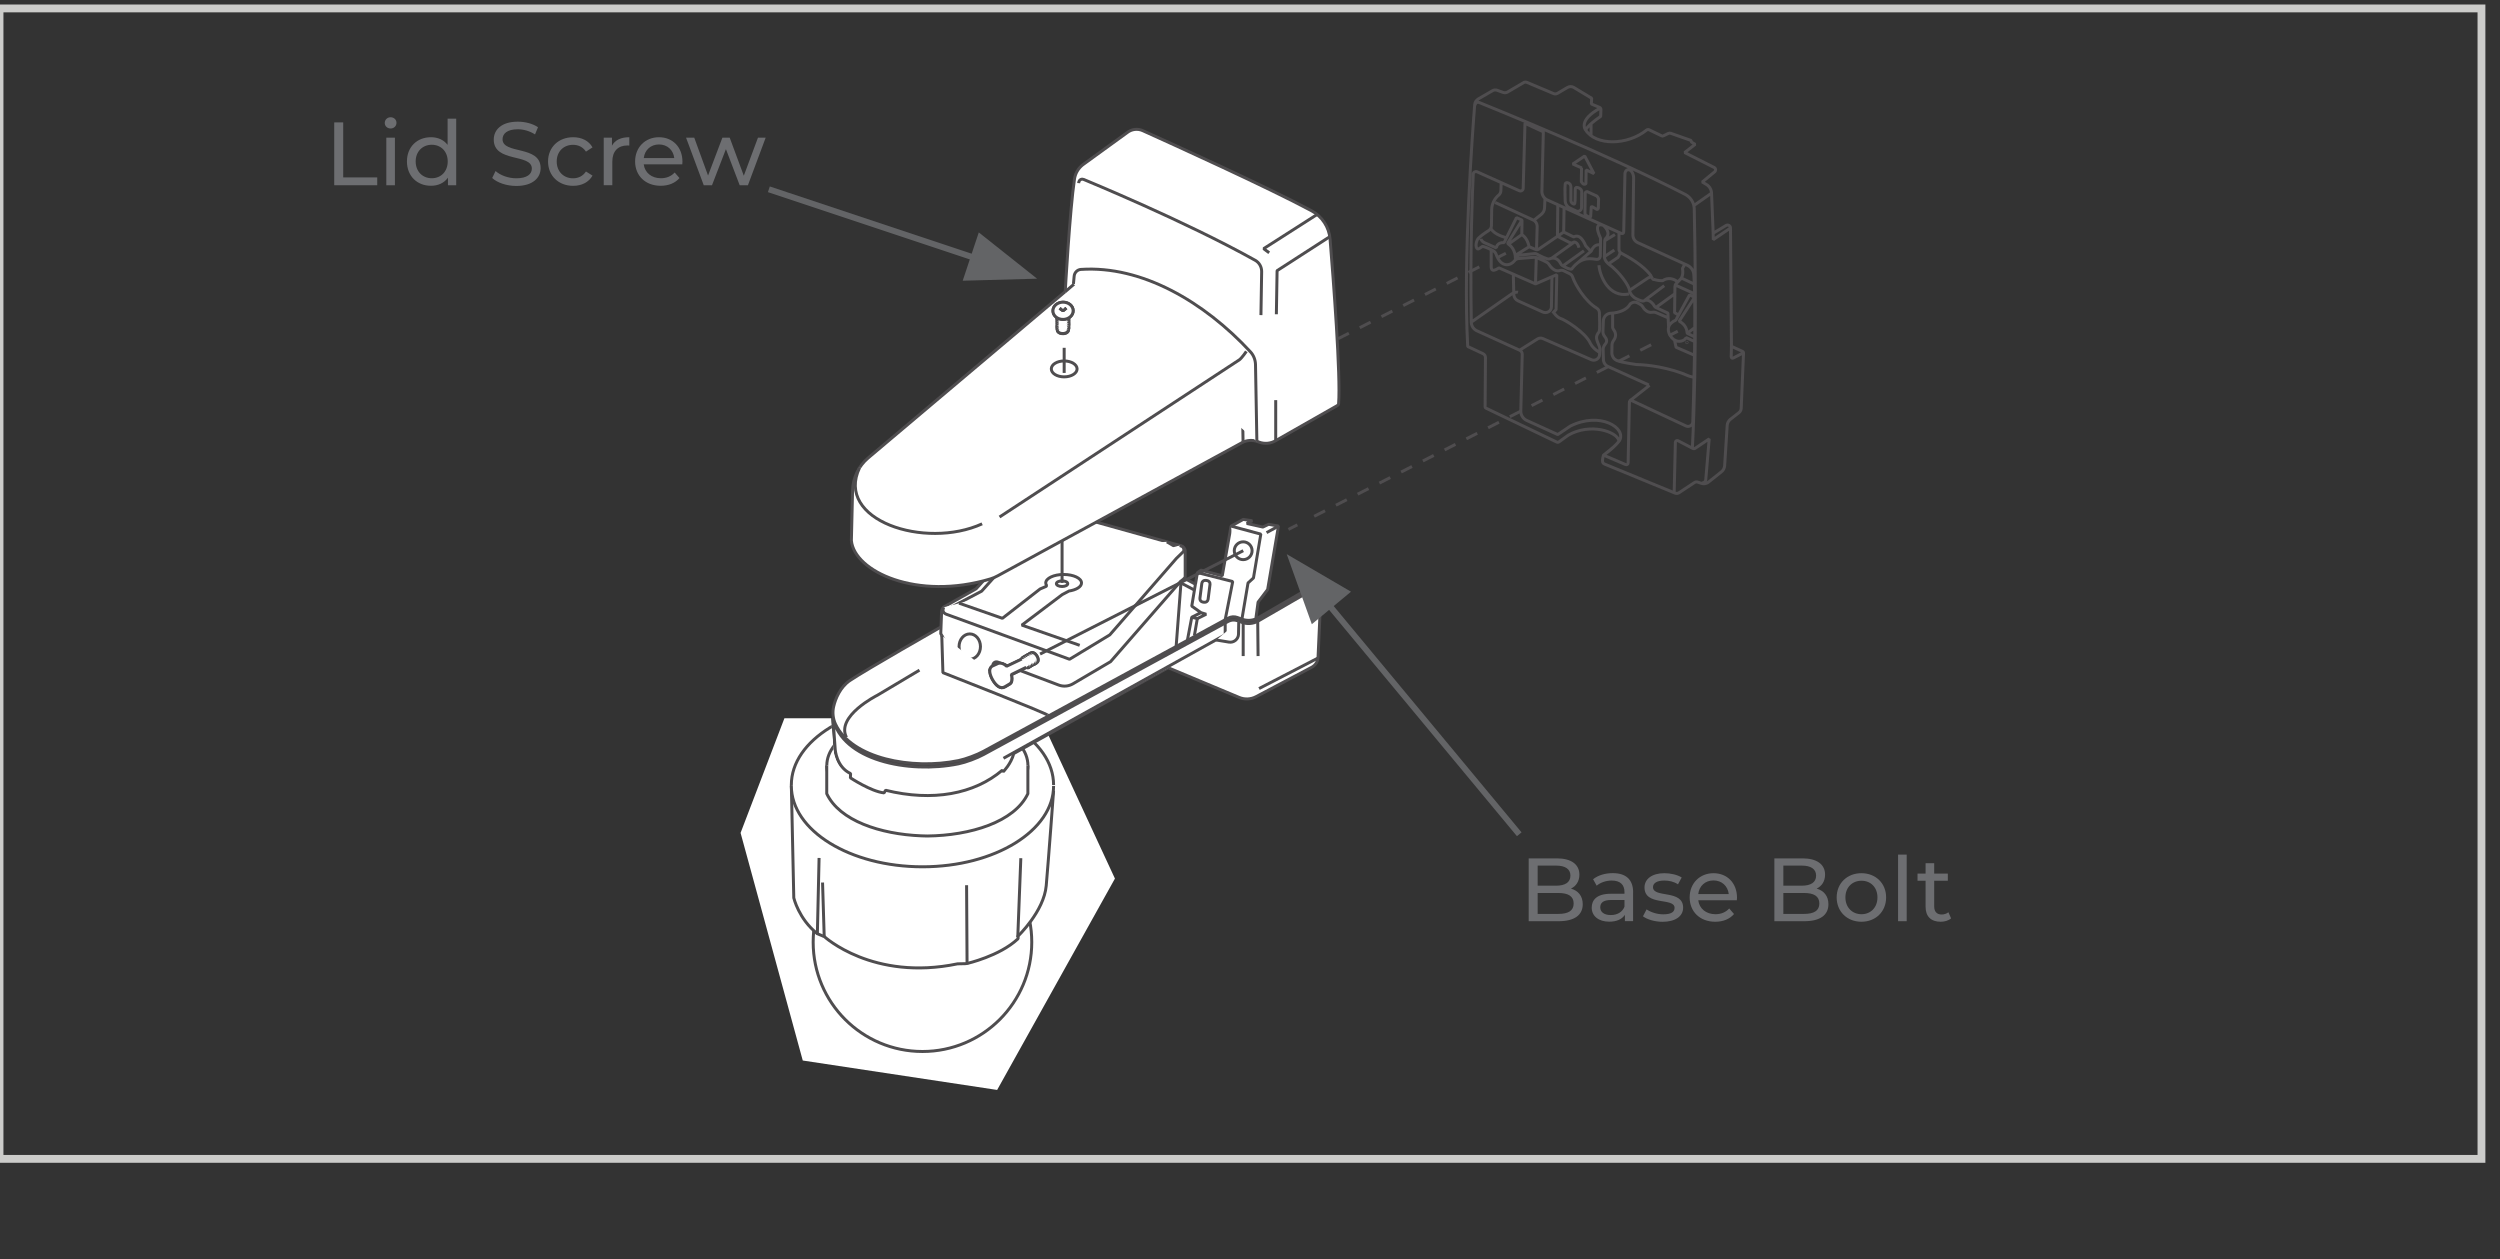 <?xml version="1.0" encoding="UTF-8"?>
<svg xmlns="http://www.w3.org/2000/svg" xmlns:xlink="http://www.w3.org/1999/xlink" version="1.1" viewBox="0 0 418.12 210.58">
  <rect x="0" y="0" width="418.12" height="210.58" fill="#333333" stroke="none"/>
  <defs>
    <style>
      .cls-1, .cls-2, .cls-3, .cls-4, .cls-5 {
        fill: none;
      }

      .cls-2 {
        stroke-dasharray: 2.04 2.04;
      }

      .cls-2, .cls-3 {
        stroke: #4f4d4f;
        stroke-linejoin: bevel;
        stroke-width: .5px;
      }

      .cls-6 {
        fill: #6d6e71;
      }

      .cls-7 {
        clip-path: url(#clippath-11);
      }

      .cls-8 {
        clip-path: url(#clippath-10);
      }

      .cls-9 {
        clip-path: url(#clippath-1);
      }

      .cls-10 {
        clip-path: url(#clippath-3);
      }

      .cls-11 {
        clip-path: url(#clippath-4);
      }

      .cls-12 {
        clip-path: url(#clippath-2);
      }

      .cls-13 {
        clip-path: url(#clippath-7);
      }

      .cls-14 {
        clip-path: url(#clippath-6);
      }

      .cls-15 {
        clip-path: url(#clippath-9);
      }

      .cls-16 {
        clip-path: url(#clippath-8);
      }

      .cls-17 {
        clip-path: url(#clippath-5);
      }

      .cls-18 {
        fill: #fff;
      }

      .cls-4 {
        stroke: #636466;
      }

      .cls-5 {
        stroke: #ccccca;
        stroke-width: 1.31px;
      }

      .cls-19 {
        fill: #636466;
      }

      .cls-20 {
        clip-path: url(#clippath);
      }
    </style>
    <clipPath id="clippath">
      <rect class="cls-1" x="1.25" y="2.06" width="413.32" height="191.58"/>
    </clipPath>
    <clipPath id="clippath-1">
      <rect class="cls-1" x="1.25" y="2.06" width="413.32" height="191.58"/>
    </clipPath>
    <clipPath id="clippath-2">
      <path class="cls-1" d="M131.2,120.13l-7.33,19.17,10.4,38.07,32.51,4.92,19.7-35.35-11.24-24.23-5.98,3.33c-.45,1.73-1.75,3.03-1.75,3.03l-.17-.24c-4.69,3.99-11.63,5.3-19.52,3.35l-.25.45c-2.19-.25-5.62-2.52-5.62-2.52l.03-.72c-2.37-1.08-2.57-4-2.57-4l-.38-5.26h-7.82Z"/>
    </clipPath>
    <clipPath id="clippath-3">
      <rect class="cls-1" x="1.25" y="2.06" width="413.32" height="191.58"/>
    </clipPath>
    <clipPath id="clippath-4">
      <rect class="cls-1" x="1.25" y="2.06" width="413.32" height="191.58"/>
    </clipPath>
    <clipPath id="clippath-5">
      <rect class="cls-1" x="1.25" y="2.06" width="413.32" height="191.58"/>
    </clipPath>
    <clipPath id="clippath-6">
      <rect class="cls-1" x="1.25" y="2.06" width="413.32" height="191.58"/>
    </clipPath>
    <clipPath id="clippath-7">
      <rect class="cls-1" x="1.25" y="2.06" width="413.32" height="191.58"/>
    </clipPath>
    <clipPath id="clippath-8">
      <rect class="cls-1" x="1.25" y="2.06" width="413.32" height="191.58"/>
    </clipPath>
    <clipPath id="clippath-9">
      <rect class="cls-1" x="1.25" y="2.06" width="413.32" height="191.58"/>
    </clipPath>
    <clipPath id="clippath-10">
      <rect class="cls-1" x="1.25" y="2.06" width="413.32" height="191.58"/>
    </clipPath>
    <clipPath id="clippath-11">
      <rect class="cls-1" x="1.25" y="2.06" width="413.32" height="191.58"/>
    </clipPath>
  </defs>
  <!-- Generator: Adobe Illustrator 28.7.1, SVG Export Plug-In . SVG Version: 1.2.0 Build 142)  -->
  <g>
    <g id="Layer_1">
      <g>
        <g class="cls-20">
          <path class="cls-3" d="M264.51,28.09l-.04,2.28s.35.73.77.34l.04-2.29,1.31.62-1.55-2.95-1.99,1.34,1.47.65ZM265.12,32.39l-.04,3.29c0,.32.71.74.95.56.04-.46.1-1.57.1-1.57.03-.2.27-.04.27-.04l.65.38c.26.08.27-.27.27-.27l.04-1.47c-.05-.25-.31-.49-.31-.49l-1.59-.73c-.24-.01-.35.15-.35.35ZM263.43,33.61s.01-1.4.03-1.98c.02-.58.73-.12.73-.12.22.11.35.33.35.57l-.03,2.65c0,.45-.47.74-.88.56l-1.04-.48c-.5-.23-.82-.73-.82-1.28,0,0-.08-2.37.01-2.76.09-.4.63-.12.63-.12.25.14.32.44.32.72v2.23s.04.29.27.43c.23.14.41.25.42-.43ZM251.86,39.73s-1.96-.44-2.5-1.52M253.88,48.88s-.48-.12-1.07.29c-.59.41-6.74,4.71-6.74,4.71M253.1,45.92l.08,3.33c.01.46.29.88.71,1.07l4.12,1.86c.32.14.68.13.98-.04.29-.16.48-.47.48-.8l.09-5.05M269.71,52.37v2.34c0,.14.05.27.14.39.24.3.66,1.02-.01,1.89-.16.21-.23.47-.24.73l-.02,1.34s0,.92.9,1.26c.9.34,3.21.65,3.21.65,1.77.03,5.43.44,8.82,1.94,0,0,.72.22.87.17M258.39,33.28l-.07,1.51c-.02.42-.22.8-.54,1.06l-1.1.88M276.94,51.43l3.1-2.24M275.07,50.23l3.27-2.45M272.54,48.56l2.95-1.98s.33-.27.73-.23M269.02,44.13l1.58-1.08s.29-.34.37-.86M268.34,42.92l1.65-1.1M268.4,40.26l1.69-1.03M281.29,46.54l2.17,1.02M280.28,47.71l3.19,1.45M281.75,44.26l-.36.64s.24,1.02-.27,1.73l-.8.82c-.12.12-.19.29-.19.46l-.06,4.39.64.36M270.77,38.91v2.76c0,.3.16.57.43.7,1.03.53,3.67,2,4.86,3.67.45.93.54.69.54.69,0,0,.8.25,1.47.22.84-.6,1.83-.37,2.49.17M267.42,44.36c.15,1.89,1.7,5.49,5.01,4.81M259.78,52.18s.62.92,1.24,1.09c.61.16,4.14,2.26,4.99,4.19.43.87,1.49,1.47,1.49,1.47M259.65,52.41l.6-.63.12-5.84-3.56,1.54-6.12-2.68s-.76.55-1.06.37c-.21-.13-.23-.37-.23-.59v-2.82M250.07,33.87l6.34,2.92c.42.19.68.61.68,1.06l-.11,3.89M256.94,43.13l-.13,4.34M255.75,41.26l-2.34,1.47M254.53,39.23l-2.23,1.6M254.56,36.8l-2.35,3.77c-.05.08-.03.19.06.25.35.23,1.18.93,1.19,2.47M260.54,34.25l-.06,5.27,2,1.03c.44.08.37.16.61,0,.24-.16.76-.06.99.88M261.39,44.47l3.52-2.52M259.52,43.18l3.91-2.79M267.69,40.98s-1-.38-1.56,1.02l-2.46,2.12M261.53,38.81l1.69.83s1.03-.84,1.98,1.47l.98,1.05M261.59,34.66l-.07,4.15-4.19,2.87c-.14.1-.32.12-.48.05l-1.11-.47c-.32-1.58-1.22-2.02-1.22-2.02l.03-2.43-.92-.41-2.08,4.18c-1.25-.09-1.29.89-1.29.89l-2-.89c-.51-.24-.58-.64-.58-.64M254.16,58.57l2.97-1.87c.28-.18.62-.2.92-.07l8.1,3.53c.63.28,1.35-.17,1.38-.86l.04-.91c0-.14-.02-.29-.07-.42-.47-1.16-.78-1.6-.05-2.49.15-.33.09-2.21.05-3.17-.02-.32-.18-.62-.46-.78-1.94-1.13-3.65-4.04-4.01-5.18-.08-.25-.26-.45-.5-.57l-.95-.47c-.21-.11-.46-.15-.69-.07-.42.15-1.13.09-1.9-1.13-.18-.29-1.49-.82-2.01-1.02-.14-.05-.28-.07-.43-.06l-2.56.21c-.28.02-.54.16-.71.39-.53.73-2.19,1.34-3.06-1.11-.08-.23-.23-.43-.44-.55-.38-.22-1.04-.56-1.82-.78l-.51.35c-.54.4-.8-.52-.36-1.46.25-.44,1.28-1.14,1.89-1.52.28-.18.46-.49.46-.82l.04-2.67c.02-.95.45-1.84,1.18-2.44.22-.18.35-.45.36-.73l.05-1.36M278.99,53.17l-.03-.8-2.01-.94c-.11-.05-.2-.13-.26-.24-.23-.46-1.01-1.32-1.79-.85-.44.11-1.46-.5-1.46-.5,0,0-.81-.52-.9-1.28-.09-.76-1.57-3.01-3.53-4.43,0,0-.67-.52-.68-1.21,0-.54.04-2.06.06-2.66,0-.15.06-.28.16-.39.44-.43.72-1.08-.35-2.16,0,0-1.85-.82-.57,1.99.04.08.06.17.06.25l-.04,2.87s-.03.58-.61.56c-.58-.02-2.47-.72-4.18,1.62,0,0-.07.06-.47-.05-.3-.08-.84-.39-1.11-.55-.1-.06-.18-.14-.23-.25-.19-.39-.77-1.34-1.91-.84-.36.12-1.69-.58-2.14-.83-.1-.06-.22-.08-.34-.07l-2.87.3v.44M283.46,57.14l-1.49-.69c-.07.5-1.27.93-1.92.38M282.17,55.75l1.3-.98M282.16,57.28s-.01.03-.03.03c-.01,0-.03-.01-.03-.03,0-.02.01-.03.03-.03.02,0,.03.01.03.03ZM283.47,59.45l-3.15-1.37-.27-1.25c-.41-.06-2.21-2.2.22-3.29l2.3-4.21.86.38-2.59,4c1.09.59,1.29,1.41,1.34,2.03l1.28.61M275.76,64.39l-6.82-3.09c-.46-.21-.76-.66-.77-1.16l-.05-1.66c-.01-.35.14-.67.36-.93.42-.5.18-.93-.12-1.3-.19-.24-.28-.54-.27-.85l.07-1.75c.03-.68.56-1.23,1.24-1.26,1.4-.06,2.79-.61,3.25-1.56.74-.56,1.19-.19,1.68.08.23.13.39.34.52.56.24.42.84.84,1.33.77.27-.04.55-.06.81.05l2,.87.08,1.59M272.52,67.32s-.08-.28.34-.5l3.02-2.38M289.58,57.92l-.04,1.76c0,.17.18.29.33.21l1.72-.89M286.52,38.96l.02,1.12,2.88-1.95M286.25,32.3l-2.93,2.06M266.1,20.69v1.9M265.2,21.76s-1.39-1.62,2.45-3.69M280,82.42l.2-8.43c0-.23.24-.38.45-.28l2.45,1.28c.14.07.3.07.43-.02l2.33-1.57-.58,6.9s-.1.3-.32.39c-.1.05-.41.16-.41.16M246.64,17.7c0-.12.18-.47.28-.53.11-.06.32-.09.47-.03,2.29.92,21.61,8.76,34.45,15.37.92.47,1.5,1.4,1.52,2.43.13,5.69.46,24.93-.31,39.93M246.4,29.13c-.13,2.51-.55,12.11-.33,24.75.01.63.38,1.2.95,1.45,1.82.83,5.79,2.63,7.13,3.24.28.13.45.4.44.71l-.24,9.44c-.02.69.38,1.32,1,1.6l5.18,2.36,2.09-1.41c5.03-2.52,9.46.34,8.23,2.43,0,0-.9,1.23-2.67,2.42l3.7,1.58c.2.08.42-.06.42-.27l.21-10.11c0-.24.25-.39.47-.29l8.99,4.21c.53.25,1.14-.12,1.15-.7.14-4.31.58-18.84.17-24.62-.05-.67-.45-1.25-1.05-1.54l-8.33-3.8c-.5-.23-.82-.73-.81-1.28l.12-9.65c-.15-1.5-1.33-1.6-1.45-.64l-.21,9.8c0,.19-.2.32-.38.24l-12.37-5.59c-.58-.26-.95-.85-.93-1.48l.24-9.93-3.07-1.43-.3,10.87c0,.33-.35.55-.65.41l-7.07-3.17c-.3-.12-.62.08-.64.4ZM254.8,13.83l-2.64,1.55c-.24.14-.53.17-.79.07l-.97-.35c-.26-.09-.54-.07-.78.07l-2.36,1.37c-.36.21-.59.57-.62.97-.32,4-1.97,25.64-1.17,40.44l2.56,1.2c.25.12.41.37.41.65l-.06,8.26c0,.08.05.16.12.19l11.89,5.7c.1.05.22.04.32-.03l1.6-1.15c3.7-2.09,8.02-.57,8.42.85,0,0,.57.11-2.55,2.5,0,0-.23.69-.14,1.16.03.13.12.24.25.3l11.86,4.89c.22.09.46.07.66-.06l2.59-1.71c.16-.11.36-.13.54-.07l.62.21c.4.14.84.06,1.17-.2l2.17-1.73c.32-.25.51-.62.54-1.02l.43-6.76c.03-.38.21-.74.51-.98l1.47-1.15c.21-.17.34-.42.36-.7l.39-9.3c0-.09-.05-.18-.13-.21l-1.89-.87-.16-19.79c0-.38-.42-.62-.75-.42l-2.1,1.27s-.03-.02-.05-.03l-.27-6.66c-.03-.6-.35-1.14-.86-1.44l-.69-.41,2.07-1.71c.24-.2.2-.58-.08-.72l-4.94-2.5,1.76-1.37-.62-.38-.09-.28-3.38-1.19c-.13-.04-.27-.04-.39.02l-.83.41c-.09.05-.2.05-.29,0l-2.09-1.01c-.15-.08-.33-.05-.46.06-3.17,2.55-8.45,2.64-10.16-.02,0,0,.2-.71,2.51-2.29l.04-1.13c0-.17-.09-.32-.25-.38l-1.35-.56.05-.96-2.98-1.8c-.33-.2-.74-.2-1.07,0l-1.67.98c-.2.12-.44.13-.65.04l-4.44-1.87c-.2-.08-.42-.07-.6.04Z"/>
        </g>
        <line class="cls-3" x1="280.6" y1="55.4" x2="279.11" y2="56.15"/>
        <line class="cls-2" x1="276.15" y1="57.66" x2="218.46" y2="87.03"/>
        <path class="cls-3" d="M251.85,42.36l-1.49.76M216.98,87.78l-1.49.76"/>
        <line class="cls-2" x1="247.41" y1="44.63" x2="189.72" y2="73.99"/>
        <line class="cls-3" x1="188.24" y1="74.75" x2="186.75" y2="75.5"/>
        <g class="cls-9">
          <path class="cls-18" d="M139.02,120.13l.38,5.26s.2,2.91,2.57,4l-.03.71s3.43,2.28,5.62,2.52l.25-.44c7.89,1.94,14.82.64,19.52-3.35l.17.24s1.3-1.31,1.75-3.03l5.98-3.33,11.24,24.23-19.7,35.35-32.51-4.92-10.4-38.07,7.33-19.17h7.82Z"/>
        </g>
        <g class="cls-12">
          <path class="cls-18" d="M172.56,157.58c0,10.09-8.18,18.28-18.28,18.28s-18.28-8.18-18.28-18.28,8.18-18.28,18.28-18.28,18.28,8.18,18.28,18.28"/>
          <path class="cls-3" d="M172.56,157.58c0,10.09-8.18,18.28-18.28,18.28s-18.28-8.18-18.28-18.28,8.18-18.28,18.28-18.28,18.28,8.18,18.28,18.28Z"/>
          <path class="cls-18" d="M176.21,132.25s-.85,11.55-1.23,15.87c-.38,4.32-4.76,8.48-4.76,8.48,0,0,.14.3,0,.44-3.06,2.87-8.48,4.1-8.48,4.1,0,0-.11.06-1.59.06-14.17,2.95-22.3-4.57-22.3-4.57,0,0,.22.11-1.15-.47-3.12-2.46-3.94-5.99-3.94-5.99l-.41-18.88c0-7.48,9.82-13.54,21.93-13.54s21.93,6.06,21.93,13.54"/>
          <path class="cls-3" d="M176.21,132.25s-.85,11.55-1.23,15.87c-.38,4.32-4.76,8.48-4.76,8.48,0,0,.14.3,0,.44-3.06,2.87-8.48,4.1-8.48,4.1,0,0-.11.06-1.59.06-14.17,2.95-22.3-4.57-22.3-4.57,0,0,.22.11-1.15-.47-3.12-2.46-3.94-5.99-3.94-5.99l-.41-18.88c0-7.48,9.82-13.54,21.93-13.54s21.93,6.06,21.93,13.54"/>
          <path class="cls-18" d="M176.21,131.43c0,7.48-9.82,13.54-21.93,13.54s-21.93-6.06-21.93-13.54"/>
          <path class="cls-3" d="M176.21,131.43c0,7.48-9.82,13.54-21.93,13.54s-21.93-6.06-21.93-13.54"/>
          <path class="cls-18" d="M171.92,128.04c0,4.88-7.53,8.85-16.82,8.85s-16.82-3.96-16.82-8.85,7.53-8.85,16.82-8.85,16.82,3.96,16.82,8.85"/>
          <path class="cls-3" d="M171.92,128.04c0,4.88-7.53,8.85-16.82,8.85s-16.82-3.96-16.82-8.85,7.53-8.85,16.82-8.85,16.82,3.96,16.82,8.85Z"/>
          <line class="cls-3" x1="161.66" y1="148.05" x2="161.74" y2="161.28"/>
          <line class="cls-3" x1="170.73" y1="143.53" x2="170.22" y2="156.74"/>
          <line class="cls-3" x1="136.99" y1="143.49" x2="136.7" y2="156.3"/>
          <line class="cls-3" x1="137.85" y1="156.76" x2="137.57" y2="147.6"/>
          <path class="cls-18" d="M138.27,128.04v4.7c2.14,4.52,8.94,6.77,15.78,7.05l1.04.03c7.19-.08,14.58-2.33,16.82-7.08v-4.7"/>
          <path class="cls-3" d="M138.27,128.04v4.7c2.14,4.52,8.94,6.77,15.78,7.05l1.04.03c7.19-.08,14.58-2.33,16.82-7.08v-4.7"/>
        </g>
        <g class="cls-10">
          <path class="cls-18" d="M220.83,98.25c-.05-.17-.26-.26-.42-.16l-9.95,5.76c-.84.48-1.85.57-2.75.24l-.76-.28c-.5-.18-1.06-.14-1.52.11l-40.92,22.27c-1.09.6-2.98,1.31-4.21,1.56-8.45,1.72-19.47-.64-20.99-7.63l.38,5.26s.2,2.91,2.57,4l-.03.71s3.43,2.28,5.63,2.52l.25-.44c7.89,1.94,14.82.64,19.52-3.35l.17.24s1.3-1.3,1.75-3.03l25.81-14.36,11.88,4.97c.92.39,1.97.34,2.85-.13l9.29-4.91c.62-.33,1.02-.96,1.06-1.66.14-2.73.46-9.6.4-11.61v-.55c0-.22-.24-.34-.43-.24l-9.95,5.76c-.12.07-.25.13-.38.19l-.02-.18.35-2.6,1.6-2.11,1.81-10.61-1.64-.3-.97.46-2.69-.6.92-.45-1.51-.23-2.04,1.13-1.47,8.3-3.56-.94-.6.42-.32,1.93-1.85-.99-.76.69-40.01,7.48s-12.64,7.21-15.19,8.94c-1.58,1.07-2.4,3-2.7,4.33-.22.93-.14,1.99.3,2.94,2.7,5.78,12.78,7.7,20.57,6.11,1.22-.25,3.11-.96,4.2-1.56l40.92-22.27c.47-.25,1.02-.29,1.52-.11l.76.28c.77.29,1.62.27,2.37-.05"/>
          <path class="cls-3" d="M220.83,98.25c-.05-.17-.26-.26-.42-.16l-9.95,5.76c-.84.48-1.85.57-2.75.24l-.76-.28c-.5-.18-1.06-.14-1.52.11l-40.92,22.27c-1.09.6-2.98,1.31-4.21,1.56-8.45,1.72-19.47-.64-20.99-7.63l.38,5.26s.2,2.91,2.57,4l-.03.71s3.43,2.28,5.63,2.52l.25-.44c7.89,1.94,14.82.64,19.52-3.35l.17.24s1.3-1.3,1.75-3.03l25.81-14.36,11.88,4.97c.92.39,1.97.34,2.85-.13l9.29-4.91c.62-.33,1.02-.96,1.06-1.66.14-2.73.46-9.6.4-11.61v-.55c0-.22-.24-.34-.43-.24l-9.95,5.76c-.12.07-.25.13-.38.19l-.02-.18.35-2.6,1.6-2.11,1.81-10.61-1.64-.3-.97.46-2.69-.6.92-.45-1.51-.23-2.04,1.13-1.47,8.3-3.56-.94-.6.42-.32,1.93-1.85-.99-.76.69-40.01,7.48s-12.64,7.21-15.19,8.94c-1.58,1.07-2.4,3-2.7,4.33-.22.93-.14,1.99.3,2.94,2.7,5.78,12.78,7.7,20.57,6.11,1.22-.25,3.11-.96,4.2-1.56l40.92-22.27c.47-.25,1.02-.29,1.52-.11l.76.28c.77.29,1.62.27,2.37-.05"/>
          <path class="cls-18" d="M220.84,98.32s0-.05-.01-.07"/>
          <path class="cls-3" d="M220.84,98.32s0-.05-.01-.07"/>
        </g>
        <polyline class="cls-18" points="167.83 126.82 204.68 106.29 205.12 106.34"/>
        <polyline class="cls-3" points="167.83 126.82 204.68 106.29 205.12 106.34"/>
        <line class="cls-3" x1="204.91" y1="104.29" x2="204.91" y2="106.29"/>
        <g class="cls-11">
          <path class="cls-18" d="M207.18,103.89l-.04,2.17c-.02.83-.77,1.46-1.59,1.33l-2.13-.35"/>
          <path class="cls-3" d="M207.18,103.89l-.04,2.17c-.02.83-.77,1.46-1.59,1.33l-2.13-.35"/>
        </g>
        <line class="cls-3" x1="207.92" y1="104.2" x2="207.92" y2="109.73"/>
        <line class="cls-3" x1="210.35" y1="103.91" x2="210.41" y2="109.73"/>
        <line class="cls-3" x1="220.42" y1="110.06" x2="210.57" y2="115.16"/>
        <polyline class="cls-18" points="207.71 103.54 208.73 97.5 209.64 96.66 210.87 89.33 205.88 87.99"/>
        <polyline class="cls-3" points="207.71 103.54 208.73 97.5 209.64 96.66 210.87 89.33 205.88 87.99"/>
        <polygon class="cls-18" points="199.32 103.23 200.25 103.46 201.73 102.73 200.85 102.46 199.32 103.23"/>
        <polyline class="cls-3" points="200.85 102.46 201.73 102.73 200.25 103.46 199.32 103.23"/>
        <line class="cls-3" x1="200.25" y1="103.46" x2="199.76" y2="106.29"/>
        <polyline class="cls-18" points="200.25 95.76 206.17 97.26 204.91 103.64"/>
        <polyline class="cls-3" points="200.25 95.76 206.17 97.26 204.91 103.64"/>
        <g class="cls-17">
          <path class="cls-18" d="M201.39,100.71l-.24-.03c-.31-.04-.53-.32-.49-.63l.32-2.5c.04-.31.32-.53.63-.49l.23.03c.31.04.53.32.49.63l-.32,2.5c-.04.31-.32.53-.63.49"/>
          <path class="cls-3" d="M200.25,98.2h2.52c.31,0,.57.25.57.57v.24c0,.31-.25.57-.57.57h-2.52c-.31,0-.57-.25-.57-.57v-.24c0-.31.25-.57.57-.57Z" transform="translate(77.9 286.25) rotate(-82.72)"/>
        </g>
        <polyline class="cls-18" points="199.93 97.7 199.32 101.37 200.85 102.46 199.32 103.23 198.59 107.08"/>
        <polyline class="cls-3" points="199.93 97.7 199.32 101.37 200.85 102.46 199.32 103.23 198.59 107.08"/>
        <line class="cls-3" x1="213.83" y1="87.99" x2="211.83" y2="89.08"/>
        <g class="cls-14">
          <path class="cls-18" d="M209.41,92.11c0,.82-.67,1.49-1.49,1.49s-1.49-.67-1.49-1.49.67-1.49,1.49-1.49,1.49.67,1.49,1.49"/>
          <circle class="cls-3" cx="207.92" cy="92.11" r="1.49"/>
        </g>
        <line class="cls-3" x1="197.54" y1="97.15" x2="196.71" y2="108.1"/>
        <line class="cls-3" x1="197.51" y1="97.5" x2="199.77" y2="98.69"/>
        <g class="cls-13">
          <path class="cls-18" d="M197.54,97.15s.68-.41.68-.74v-4.22c0-.42-.28-.79-.68-.9l-22.14-6.18-12.15,13.37-5.22,2.93c-.33.18-.53.52-.55.89l-.14,3.67.6,1.09.82,1.02.16,2.24c.04.55.39,1.03.9,1.23l4.67,1.85c.68.27,1.43-.21,1.48-.94l.08-1.2c.03-.41.44-.67.82-.53l10.19,3.84c.79.3,1.67.22,2.4-.21l6.28-3.7,11.81-13.54Z"/>
          <path class="cls-3" d="M197.54,97.15s.68-.41.68-.74v-4.22c0-.42-.28-.79-.68-.9l-22.14-6.18-12.15,13.37-5.22,2.93c-.33.18-.53.52-.55.89l-.14,3.67.6,1.09.82,1.02.16,2.24c.04.55.39,1.03.9,1.23l4.67,1.85c.68.27,1.43-.21,1.48-.94l.08-1.2c.03-.41.44-.67.82-.53l10.19,3.84c.79.3,1.67.22,2.4-.21l6.28-3.7,11.81-13.54Z"/>
          <path class="cls-18" d="M163.97,108.14c0,1.17-.8,2.12-1.79,2.12s-1.79-.95-1.79-2.12.8-2.12,1.79-2.12,1.79.95,1.79,2.12"/>
          <ellipse class="cls-3" cx="162.19" cy="108.14" rx="1.79" ry="2.12"/>
          <path class="cls-18" d="M195.15,90.62l1.36.79c.32.19.34.63.04.84l-1.4.97-10.77,12.41-5.2,3.11c-.31.19-.69.23-1.04.11l-18.86-6.61c-.34-.12-.38-.59-.06-.76l4.96-2.61,6.24-6.97"/>
          <path class="cls-3" d="M195.15,90.62l1.36.79c.32.19.34.63.04.84l-1.4.97-10.77,12.41-5.2,3.11c-.31.19-.69.23-1.04.11l-18.86-6.61c-.34-.12-.38-.59-.06-.76l4.96-2.61,6.24-6.97"/>
          <path class="cls-18" d="M157.83,101.57s-.14.39-.12.52c.05.34.25.51.56.64l20.61,7.53,6.73-4.08,11.15-12.8,1.11-1.08c.24-.25.11-.65-.06-.83-.08-.09-.5-.23-.5-.23"/>
          <path class="cls-3" d="M157.83,101.57s-.14.39-.12.52c.05.34.25.51.56.64l20.61,7.53,6.73-4.08,11.15-12.8,1.11-1.08c.24-.25.11-.65-.06-.83-.08-.09-.5-.23-.5-.23"/>
          <path class="cls-18" d="M153.78,112.08l-7.06,4.21s-6.96,3.48-5.15,7.03"/>
          <path class="cls-3" d="M153.78,112.08l-7.06,4.21s-6.96,3.48-5.15,7.03"/>
          <path class="cls-18" d="M157.51,106.29l.19,6.21s17.89,7,17.62,7.17"/>
          <path class="cls-3" d="M157.51,106.29l.19,6.21s17.89,7,17.62,7.17"/>
          <path class="cls-18" d="M160.4,100.88l7.25,2.53,6.31-4.91.97-.41.14-.12c-.11-.15-.17-.31-.17-.47,0-.78,1.34-1.42,2.99-1.42s2.99.63,2.99,1.42c0,.65-.92,1.19-2.17,1.36v.03s-1.06.56-1.06.56l-6.75,5.1,9.68,3.38"/>
          <path class="cls-3" d="M160.4,100.88l7.25,2.53,6.31-4.91.97-.41.14-.12c-.11-.15-.17-.31-.17-.47,0-.78,1.34-1.42,2.99-1.42s2.99.63,2.99,1.42c0,.65-.92,1.19-2.17,1.36v.03s-1.06.56-1.06.56l-6.75,5.1,9.68,3.38"/>
          <path class="cls-18" d="M178.58,97.62c0,.26-.42.47-.95.47s-.95-.21-.95-.47.42-.47.95-.47.95.21.95.47"/>
          <path class="cls-3" d="M178.58,97.62c0,.26-.42.47-.95.47s-.95-.21-.95-.47.42-.47.95-.47.95.21.95.47Z"/>
        </g>
        <line class="cls-3" x1="177.63" y1="57.46" x2="177.63" y2="97.49"/>
        <line class="cls-3" x1="207.93" y1="92.1" x2="173.95" y2="109.39"/>
        <g class="cls-16">
          <path class="cls-18" d="M178.16,48.74s.77-13.72,1.55-18.83c.14-.93.64-1.76,1.37-2.34l7.42-5.38c.75-.6,1.77-.73,2.64-.33,4.85,2.19,20.87,9.45,28.21,13.39,1.77.95,2.93,2.73,3.1,4.74.56,6.83,1.79,22.92,1.43,27.5-.01.15-.1.27-.23.35l-10.33,5.88c-.83.47-1.83.56-2.73.23l-.27-.1c-.87-.31-1.83-.24-2.63.2l-40.8,22.24c-.4.22-.81.4-1.24.53-12.28,3.68-22.77-1.23-23.26-6.41l.2-8.37c.05-2.1,1-4.09,2.61-5.45l32.97-27.83Z"/>
          <path class="cls-3" d="M178.16,48.74s.77-13.72,1.55-18.83c.14-.93.64-1.76,1.37-2.34l7.42-5.38c.75-.6,1.77-.73,2.64-.33,4.85,2.19,20.87,9.45,28.21,13.39,1.77.95,2.93,2.73,3.1,4.74.56,6.83,1.79,22.92,1.43,27.5-.01.15-.1.27-.23.35l-10.33,5.88c-.83.47-1.83.56-2.73.23l-.27-.1c-.87-.31-1.83-.24-2.63.2l-40.8,22.24c-.4.22-.81.4-1.24.53-12.28,3.68-22.77-1.23-23.26-6.41l.2-8.37c.05-2.1,1-4.09,2.61-5.45l32.97-27.83Z"/>
          <path class="cls-18" d="M178.14,48.8l2.1-1.8c9.35-.06,19.4,4.66,27.05,13.17.24.27.38.62.38.98l.23,12.76"/>
          <path class="cls-3" d="M178.14,48.8l2.1-1.8c9.35-.06,19.4,4.66,27.05,13.17.24.27.38.62.38.98l.23,12.76"/>
          <path class="cls-18" d="M179.53,47.48l.12-1.29c.05-.6.53-1.09,1.13-1.13,10.14-.68,20.58,5.38,28.35,13.78.54.58.83,1.35.85,2.14l.23,12.85"/>
          <path class="cls-3" d="M179.53,47.48l.12-1.29c.05-.6.53-1.09,1.13-1.13,10.14-.68,20.58,5.38,28.35,13.78.54.58.83,1.35.85,2.14l.23,12.85"/>
          <path class="cls-18" d="M164.26,87.61c-9.54,4.35-24.73-.59-20.48-9.42"/>
          <path class="cls-3" d="M164.26,87.61c-9.54,4.35-24.73-.59-20.48-9.42"/>
          <path class="cls-18" d="M208.45,58.77s-.74,1.09-1.16,1.4l-40.12,26.3"/>
          <path class="cls-3" d="M208.45,58.77s-.74,1.09-1.16,1.4l-40.12,26.3"/>
        </g>
        <line class="cls-3" x1="213.36" y1="66.92" x2="213.36" y2="73.72"/>
        <polyline class="cls-18" points="222.36 39.61 213.59 45.27 213.47 52.56"/>
        <polyline class="cls-3" points="222.36 39.61 213.59 45.27 213.47 52.56"/>
        <polyline class="cls-18" points="220.22 35.91 211.34 41.59 212.27 42.28"/>
        <polyline class="cls-3" points="220.22 35.91 211.34 41.59 212.27 42.28"/>
        <g class="cls-15">
          <path class="cls-18" d="M180.4,30.63c.06-.68.59-.73.84-.62.24.11,16.9,6.94,28.68,13.52.69.38,1.1,1.12,1.09,1.91l-.12,7.26"/>
          <path class="cls-3" d="M180.4,30.63c.06-.68.59-.73.84-.62.24.11,16.9,6.94,28.68,13.52.69.38,1.1,1.12,1.09,1.91l-.12,7.26"/>
          <path class="cls-18" d="M178.61,52.92s.03.09.03.13v-.02c.07.1.09.14.09.14.04.1.04.22,0,.33h0s0,0,0,0c.05.11.05.24-.01.36v-.02c.06.1.06.21.02.33h0c.05.12.05.25-.02.38.03.07.03.16.01.24.04.11.03.23-.03.35.04.29-.26.65-.87.67-.59.02-1.01-.29-1-.63-.05-.1-.07-.21-.03-.32-.05-.11-.05-.24,0-.36,0,0,0,0,0-.01v.03c-.03-.09-.03-.18.01-.27h0c-.05-.12-.05-.25,0-.37v.02c-.06-.11-.06-.23,0-.36v.03c-.07-.13-.08-.29,0-.43,0,0,.02-.06.14-.15,0-.06.01-.11.04-.16l1.6.11Z"/>
          <path class="cls-3" d="M178.61,52.92s.03.09.03.13v-.02c.07.1.09.14.09.14.04.1.04.22,0,.33h0s0,0,0,0c.05.11.05.24-.01.36v-.02c.06.1.06.21.02.33h0c.05.12.05.25-.02.38.03.07.03.16.01.24.04.11.03.23-.03.35.04.29-.26.65-.87.67-.59.02-1.01-.29-1-.63-.05-.1-.07-.21-.03-.32-.05-.11-.05-.24,0-.36,0,0,0,0,0-.01v.03c-.03-.09-.03-.18.01-.27h0c-.05-.12-.05-.25,0-.37v.02c-.06-.11-.06-.23,0-.36v.03c-.07-.13-.08-.29,0-.43,0,0,.02-.06.14-.15,0-.06.01-.11.04-.16l1.6.11Z"/>
          <path class="cls-18" d="M178.63,52.87c.07.1.09.14.09.14.13.32-.17.82-.89.86-.72.04-1.22-.4-1-.84,0,0,.03-.06.14-.16"/>
          <path class="cls-3" d="M178.63,52.87c.07.1.09.14.09.14.13.32-.17.82-.89.86-.72.04-1.22-.4-1-.84,0,0,.03-.06.14-.16"/>
          <path class="cls-18" d="M178.73,53.33c.15.31-.14.83-.86.9-.72.08-1.23-.34-1.03-.79"/>
          <path class="cls-3" d="M178.73,53.33c.15.31-.14.83-.86.9-.72.08-1.23-.34-1.03-.79"/>
          <path class="cls-18" d="M178.73,53.69c.14.31-.14.83-.86.9s-1.23-.35-1.03-.79"/>
          <path class="cls-3" d="M178.73,53.69c.14.31-.14.83-.86.9s-1.23-.35-1.03-.79"/>
          <path class="cls-18" d="M178.74,54.04c.15.31-.14.83-.86.9-.72.08-1.23-.35-1.03-.79"/>
          <path class="cls-3" d="M178.74,54.04c.15.31-.14.83-.86.9-.72.08-1.23-.35-1.03-.79"/>
          <path class="cls-18" d="M178.72,54.41c.13.32-.17.82-.89.86-.72.04-1.22-.4-1-.84"/>
          <path class="cls-3" d="M178.72,54.41c.13.32-.17.82-.89.86-.72.04-1.22-.4-1-.84"/>
          <path class="cls-18" d="M178.73,54.66c.14.31-.14.83-.86.9-.68.07-1.18-.31-1.05-.73"/>
          <path class="cls-3" d="M178.73,54.66c.14.31-.14.83-.86.9-.68.07-1.18-.31-1.05-.73"/>
          <path class="cls-18" d="M178.71,55.05c.04.3-.26.69-.87.73-.59.04-1.01-.27-1-.61"/>
          <path class="cls-3" d="M178.71,55.05c.04.3-.26.69-.87.73-.59.04-1.01-.27-1-.61"/>
          <path class="cls-18" d="M177.82,53.42c-.93.01-1.7-.62-1.71-1.42-.01-.8.74-1.45,1.67-1.46.93-.01,1.7.62,1.71,1.42.01.79-.74,1.45-1.67,1.46"/>
          <path class="cls-3" d="M177.82,53.42c-.93.01-1.7-.62-1.71-1.42-.01-.8.74-1.45,1.67-1.46.93-.01,1.7.62,1.71,1.42.01.79-.74,1.45-1.67,1.46"/>
          <path class="cls-18" d="M177.81,53.42c-.93.01-1.7-.62-1.71-1.42-.01-.8.74-1.45,1.67-1.46.93-.01,1.7.62,1.71,1.42.01.79-.74,1.45-1.67,1.46"/>
          <path class="cls-3" d="M177.81,53.42c-.93.01-1.7-.62-1.71-1.42-.01-.8.74-1.45,1.67-1.46.93-.01,1.7.62,1.71,1.42.01.79-.74,1.45-1.67,1.46Z"/>
        </g>
        <polygon class="cls-18" points="177.21 51.56 177.79 51.98 178.35 51.52 177.21 51.56"/>
        <polyline class="cls-3" points="178.35 51.52 177.79 51.98 177.21 51.56"/>
        <polygon class="cls-18" points="177.21 51.56 177.79 51.98 178.35 51.52 177.21 51.56"/>
        <polyline class="cls-3" points="178.35 51.52 177.79 51.98 177.21 51.56"/>
        <g class="cls-8">
          <path class="cls-18" d="M180.14,61.7c0,.73-.96,1.33-2.16,1.33s-2.15-.59-2.15-1.33.96-1.33,2.15-1.33,2.16.59,2.16,1.33"/>
          <path class="cls-3" d="M180.14,61.7c0,.73-.96,1.33-2.16,1.33s-2.15-.59-2.15-1.33.96-1.33,2.15-1.33,2.16.59,2.16,1.33Z"/>
        </g>
        <line class="cls-3" x1="177.98" y1="58.17" x2="177.98" y2="62.37"/>
        <g class="cls-7">
          <path class="cls-18" d="M172.15,109.35c.06-.08.16-.13.28-.13.2-.16.63-.07.96.45.32.49.3.98.04,1.11-.05.09-.13.15-.23.17-.06.09-.15.15-.28.15h-.01.03c-.05.05-.13.09-.21.1h0c-.06.1-.15.16-.28.16h.02c-.06.09-.15.15-.28.15l.02-.02c-.06.13-.17.21-.32.2,0,0-.06,0-.18-.05-.04.03-.09.04-.15.04l-2.4,1.17s.14.58.06,1.04c-.04.21-.14.4-.32.51l-.79.47c-.77.49-1.52-.23-2.04-1.09-.5-.84-.81-1.95-.08-2.35l.96-.44s.7-.26,1.42.47l2.45-1.17s.05-.06.09-.08h-.02c.04-.09.06-.12.06-.12.05-.08.14-.13.25-.14h-.01s0,0,0,0c.06-.09.16-.14.28-.15h-.02c.05-.08.14-.14.25-.15h0c.06-.1.16-.15.3-.16.04-.06.1-.1.18-.11"/>
          <path class="cls-3" d="M172.15,109.35c.06-.08.16-.13.28-.13.2-.16.63-.07.96.45.32.49.3.98.04,1.11-.05.09-.13.15-.23.17-.06.09-.15.15-.28.15h-.01.03c-.05.05-.13.09-.21.1h0c-.06.1-.15.16-.28.16h.02c-.06.09-.15.15-.28.15l.02-.02c-.06.13-.17.21-.32.2,0,0-.06,0-.18-.05-.04.03-.09.04-.15.04l-2.4,1.17s.14.58.06,1.04c-.04.21-.14.4-.32.51l-.79.47c-.77.49-1.52-.23-2.04-1.09-.5-.84-.81-1.95-.08-2.35l.96-.44s.7-.26,1.42.47l2.45-1.17s.05-.06.09-.08h-.02c.04-.09.06-.12.06-.12.05-.08.14-.13.25-.14h-.01s0,0,0,0c.06-.09.16-.14.28-.15h-.02c.05-.08.14-.14.25-.15h0c.06-.1.16-.15.3-.16.04-.06.1-.1.18-.11Z"/>
          <path class="cls-18" d="M168.36,111.43s.45.4.8,1.4"/>
          <path class="cls-3" d="M168.36,111.43s.45.4.8,1.4"/>
          <path class="cls-18" d="M165.54,112.24c.03-.77,1.03-.71,1.72.47.99,1.7.59,2.31.24,2.3"/>
          <path class="cls-3" d="M165.54,112.24c.03-.77,1.03-.71,1.72.47.99,1.7.59,2.31.24,2.3"/>
          <path class="cls-18" d="M166.24,112.45l.37.19.14-.09.13.38s0,.02.01.03l.37.55s0,0,0,0l.17.22-.21.14.03.31-.22-.12s-.06-.04-.09-.03l-.23.03c-.07,0-.13-.05-.13-.12l.04-.42s-.02-.09-.07-.11l-.43-.21c-.07-.03-.09-.12-.04-.18l.17-.2s.04-.08.02-.12l-.04-.24Z"/>
          <path class="cls-3" d="M166.24,112.45l.37.19.14-.09.13.38s0,.02.01.03l.37.55s0,0,0,0l.17.22-.21.14.03.31-.22-.12s-.06-.04-.09-.03l-.23.03c-.07,0-.13-.05-.13-.12l.04-.42s-.02-.09-.07-.11l-.43-.21c-.07-.03-.09-.12-.04-.18l.17-.2s.04-.08.02-.12l-.04-.24Z"/>
          <path class="cls-18" d="M171.55,111.66c.34,0,.44-.51.13-1.02-.31-.52-.74-.59-.88-.38l-2.45,1.17c-.73-.73-1.42-.47-1.42-.47l-.96.44c-.74.4-.42,1.51.08,2.35.51.86,1.27,1.58,2.04,1.09l.79-.47c.18-.11.29-.3.32-.51.1-.51-.06-1.04-.06-1.04l2.4-1.17Z"/>
          <path class="cls-3" d="M171.55,111.66c.34,0,.44-.51.13-1.02-.31-.52-.74-.59-.88-.38l-2.45,1.17c-.73-.73-1.42-.47-1.42-.47l-.96.44c-.74.4-.42,1.51.08,2.35.51.86,1.27,1.58,2.04,1.09l.79-.47c.18-.11.29-.3.32-.51.1-.51-.06-1.04-.06-1.04l2.4-1.17Z"/>
          <path class="cls-18" d="M170.88,110.19c.03-.1.06-.14.06-.14.17-.25.68-.2,1.07.41.39.6.3,1.22-.12,1.21,0,0-.06,0-.18-.05"/>
          <path class="cls-3" d="M170.88,110.19c.03-.1.06-.14.06-.14.17-.25.68-.2,1.07.41.39.6.3,1.22-.12,1.21,0,0-.06,0-.18-.05"/>
          <path class="cls-18" d="M171.17,109.92c.16-.26.67-.23,1.08.36.41.59.35,1.2-.07,1.22"/>
          <path class="cls-3" d="M171.17,109.92c.16-.26.67-.23,1.08.36.41.59.35,1.2-.07,1.22"/>
          <path class="cls-18" d="M171.43,109.77c.16-.25.67-.23,1.08.36.41.59.35,1.21-.08,1.22"/>
          <path class="cls-3" d="M171.43,109.77c.16-.25.67-.23,1.08.36.41.59.35,1.21-.08,1.22"/>
          <path class="cls-18" d="M171.68,109.61c.16-.25.67-.23,1.08.36.41.59.35,1.2-.07,1.22"/>
          <path class="cls-3" d="M171.68,109.61c.16-.25.67-.23,1.08.36.41.59.35,1.2-.07,1.22"/>
          <path class="cls-18" d="M171.97,109.48c.17-.25.68-.2,1.07.41.39.6.3,1.22-.12,1.21"/>
          <path class="cls-3" d="M171.97,109.48c.17-.25.68-.2,1.07.41.39.6.3,1.22-.12,1.21"/>
          <path class="cls-18" d="M172.14,109.37c.16-.25.67-.22,1.08.37.39.56.35,1.14-.02,1.21"/>
          <path class="cls-3" d="M172.14,109.37c.16-.25.67-.22,1.08.37.39.56.35,1.14-.02,1.21"/>
          <path class="cls-18" d="M172.43,109.22c.2-.16.63-.07.96.45.32.49.31.98.04,1.11"/>
          <path class="cls-3" d="M172.43,109.22c.2-.16.63-.07.96.45.32.49.31.98.04,1.11"/>
        </g>
        <g>
          <path class="cls-6" d="M55.9,20.47h1.5v9.2h5.69v1.31h-7.19v-10.51Z"/>
          <path class="cls-6" d="M64.35,20.56c0-.53.42-.95.98-.95s.98.41.98.92c0,.54-.41.96-.98.96s-.98-.41-.98-.93ZM64.61,23.02h1.44v7.96h-1.44v-7.96Z"/>
          <path class="cls-6" d="M76.3,19.84v11.14h-1.38v-1.26c-.65.9-1.67,1.35-2.84,1.35-2.33,0-4.02-1.64-4.02-4.07s1.7-4.05,4.02-4.05c1.13,0,2.12.42,2.78,1.28v-4.38h1.44ZM74.88,27c0-1.7-1.16-2.79-2.67-2.79s-2.69,1.1-2.69,2.79,1.16,2.81,2.69,2.81,2.67-1.11,2.67-2.81Z"/>
          <path class="cls-6" d="M82.32,29.77l.56-1.17c.78.71,2.12,1.22,3.47,1.22,1.82,0,2.6-.71,2.6-1.62,0-2.57-6.37-.95-6.37-4.85,0-1.62,1.26-3,4.02-3,1.23,0,2.51.33,3.38.93l-.5,1.2c-.92-.59-1.95-.86-2.88-.86-1.79,0-2.55.75-2.55,1.67,0,2.57,6.37.96,6.37,4.82,0,1.61-1.29,2.99-4.07,2.99-1.61,0-3.18-.54-4.02-1.32Z"/>
          <path class="cls-6" d="M91.66,27c0-2.37,1.76-4.05,4.2-4.05,1.43,0,2.61.59,3.24,1.7l-1.1.71c-.51-.78-1.29-1.14-2.16-1.14-1.56,0-2.73,1.1-2.73,2.79s1.17,2.81,2.73,2.81c.87,0,1.65-.36,2.16-1.14l1.1.69c-.63,1.11-1.82,1.71-3.24,1.71-2.45,0-4.2-1.7-4.2-4.07Z"/>
          <path class="cls-6" d="M105.25,22.94v1.4c-.12-.01-.23-.01-.33-.01-1.55,0-2.51.95-2.51,2.69v3.96h-1.44v-7.96h1.38v1.34c.51-.93,1.5-1.41,2.9-1.41Z"/>
          <path class="cls-6" d="M114.12,27.48h-6.46c.18,1.4,1.31,2.33,2.88,2.33.93,0,1.71-.32,2.3-.96l.8.93c-.72.84-1.82,1.29-3.14,1.29-2.57,0-4.28-1.7-4.28-4.07s1.7-4.05,3.99-4.05,3.93,1.65,3.93,4.1c0,.12-.02.3-.03.44ZM107.67,26.44h5.1c-.15-1.34-1.16-2.28-2.55-2.28s-2.4.93-2.55,2.28Z"/>
          <path class="cls-6" d="M128.06,23.02l-2.97,7.96h-1.38l-2.3-6.04-2.33,6.04h-1.38l-2.96-7.96h1.37l2.31,6.34,2.4-6.34h1.22l2.36,6.37,2.37-6.37h1.29Z"/>
        </g>
        <g>
          <path class="cls-6" d="M264.71,151.23c0,1.8-1.37,2.84-4.02,2.84h-5.02v-10.51h4.71c2.42,0,3.77,1.02,3.77,2.72,0,1.14-.58,1.94-1.41,2.34,1.19.33,1.97,1.22,1.97,2.61ZM257.17,144.77v3.36h3.08c1.53,0,2.4-.57,2.4-1.68s-.87-1.68-2.4-1.68h-3.08ZM263.19,151.11c0-1.22-.9-1.76-2.57-1.76h-3.45v3.5h3.45c1.67,0,2.57-.53,2.57-1.74Z"/>
          <path class="cls-6" d="M273.13,149.26v4.8h-1.37v-1.05c-.48.72-1.37,1.14-2.61,1.14-1.8,0-2.94-.96-2.94-2.34,0-1.28.83-2.33,3.2-2.33h2.28v-.29c0-1.22-.71-1.92-2.13-1.92-.95,0-1.91.33-2.52.86l-.6-1.08c.83-.66,2.01-1.02,3.29-1.02,2.18,0,3.41,1.05,3.41,3.23ZM271.69,151.63v-1.11h-2.22c-1.43,0-1.83.55-1.83,1.23,0,.8.66,1.29,1.76,1.29s1.94-.5,2.3-1.41Z"/>
          <path class="cls-6" d="M274.79,153.23l.6-1.14c.68.48,1.76.83,2.79.83,1.34,0,1.89-.41,1.89-1.08,0-1.79-5.03-.24-5.03-3.41,0-1.43,1.28-2.39,3.32-2.39,1.04,0,2.21.27,2.9.72l-.62,1.14c-.72-.47-1.52-.63-2.3-.63-1.26,0-1.88.47-1.88,1.1,0,1.88,5.04.34,5.04,3.44,0,1.44-1.32,2.36-3.44,2.36-1.32,0-2.63-.41-3.29-.93Z"/>
          <path class="cls-6" d="M290.49,150.57h-6.46c.18,1.4,1.31,2.33,2.88,2.33.93,0,1.71-.32,2.3-.96l.8.93c-.72.84-1.82,1.29-3.14,1.29-2.57,0-4.28-1.7-4.28-4.07s1.7-4.05,3.99-4.05,3.93,1.65,3.93,4.1c0,.12-.02.3-.03.44ZM284.03,149.53h5.1c-.15-1.34-1.16-2.28-2.55-2.28s-2.4.93-2.55,2.28Z"/>
          <path class="cls-6" d="M305.8,151.23c0,1.8-1.37,2.84-4.02,2.84h-5.02v-10.51h4.71c2.42,0,3.77,1.02,3.77,2.72,0,1.14-.58,1.94-1.41,2.34,1.19.33,1.97,1.22,1.97,2.61ZM298.26,144.77v3.36h3.08c1.53,0,2.4-.57,2.4-1.68s-.87-1.68-2.4-1.68h-3.08ZM304.28,151.11c0-1.22-.9-1.76-2.57-1.76h-3.45v3.5h3.45c1.67,0,2.57-.53,2.57-1.74Z"/>
          <path class="cls-6" d="M307.18,150.09c0-2.37,1.76-4.05,4.14-4.05s4.13,1.68,4.13,4.05-1.74,4.07-4.13,4.07-4.14-1.7-4.14-4.07ZM314,150.09c0-1.7-1.14-2.79-2.67-2.79s-2.69,1.1-2.69,2.79,1.16,2.81,2.69,2.81,2.67-1.11,2.67-2.81Z"/>
          <path class="cls-6" d="M317.45,142.93h1.44v11.14h-1.44v-11.14Z"/>
          <path class="cls-6" d="M326.31,153.6c-.44.38-1.1.56-1.74.56-1.61,0-2.52-.89-2.52-2.49v-4.37h-1.35v-1.19h1.35v-1.74h1.44v1.74h2.28v1.19h-2.28v4.31c0,.86.45,1.34,1.25,1.34.42,0,.83-.14,1.13-.38l.45,1.04Z"/>
        </g>
        <line class="cls-4" x1="254.09" y1="139.53" x2="221.02" y2="99.69"/>
        <polygon class="cls-19" points="215.2 92.68 219.4 104.4 225.95 98.96 215.2 92.68"/>
        <line class="cls-4" x1="128.59" y1="31.66" x2="164.81" y2="43.73"/>
        <polygon class="cls-19" points="173.45 46.61 163.7 38.87 161.01 46.95 173.45 46.61"/>
      </g>
      <rect class="cls-5" x="-.08" y="1.41" width="415.1" height="192.41"/>
    </g>
  </g>
</svg>